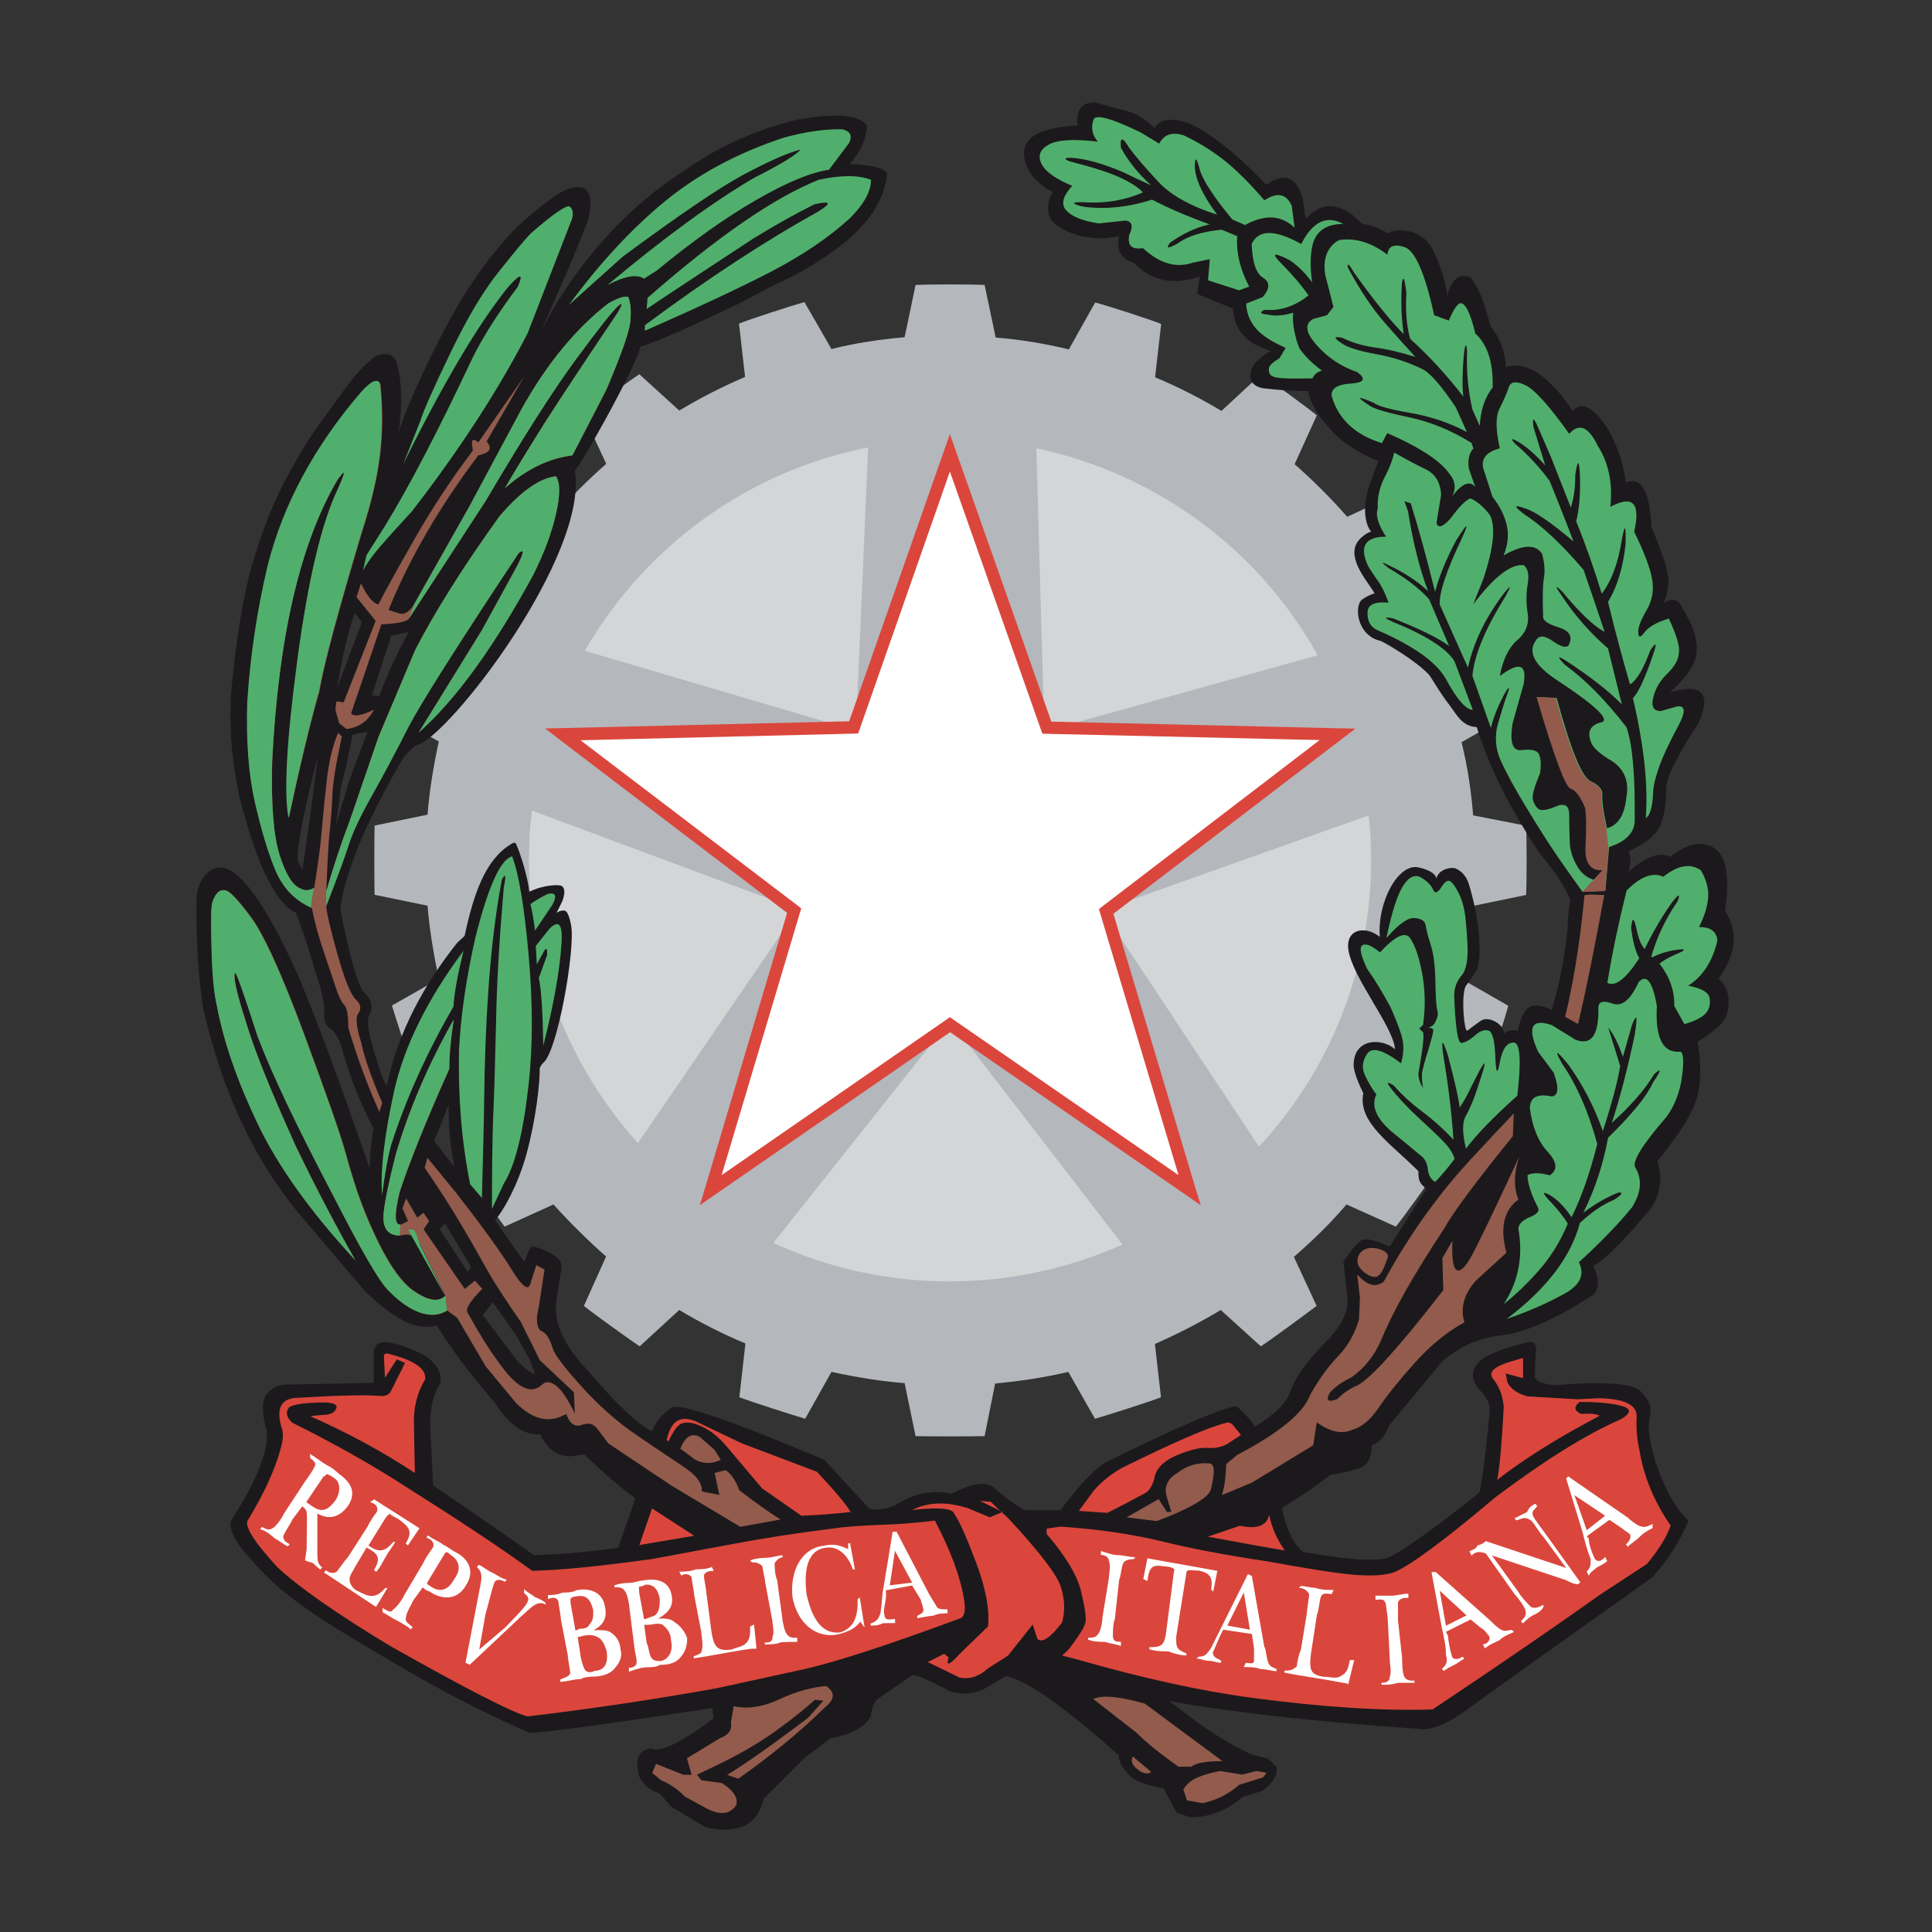 <?xml version="1.0" encoding="utf-8"?>
<!-- Generator: Adobe Illustrator 27.4.0, SVG Export Plug-In . SVG Version: 6.00 Build 0)  -->
<svg version="1.1" id="Livello_1" xmlns="http://www.w3.org/2000/svg" xmlns:xlink="http://www.w3.org/1999/xlink" x="0px" y="0px"
	 viewBox="0 0 1080 1080" style="enable-background:new 0 0 1080 1080;" xml:space="preserve">
<rect x="0" y="0" width="1080" height="1080" fill="#333333" stroke="none"/>
<style type="text/css">
	.st0{fill:#B4B7BC;}
	.st1{fill:#FFFFFF;}
	.st2{fill:#D4D5D7;}
	.st3{fill:#DA463C;}
	.st4{fill:#1C191C;}
	.st5{fill:#925B4C;}
	.st6{fill:#50AF6C;}
</style>
<path class="st0" d="M511.8,159.3c6.3-0.4,32.3-0.4,38.6,0l6.2,29.4c14,1.1,27.5,3.4,40.9,6.6l14.7-26.2c6.3,1.6,30.9,9.5,36.9,12
	l-3.4,29.8c12.9,5.4,25.3,11.7,37.1,18.8l21.9-20.3c5.7,3.4,26.5,18.7,31.4,22.8l-12.4,27.3c10.6,9.3,20.3,19,29.4,29.4l27.1-12.6
	c4.3,4.9,19.5,25.9,22.8,31.4l-20.3,22.1c7.2,11.9,13.5,24.4,18.7,37l30.1-3.6c2.3,5.9,10.2,30.5,11.7,36.8l-26.2,14.9
	c3.4,13.5,5.4,27.3,6.5,40.9l29.6,5.8c0.4,6.3,0.4,32.3,0,38.7l-29.6,6.1c-1.1,14-3.4,27.6-6.4,40.9l26,14.9
	c-1.4,6.1-9.5,30.5-11.7,36.6l-30.1-3.2c-5.4,12.7-11.7,25.1-18.7,36.8l20.3,22.1c-3.4,5.2-18.5,26.2-22.6,31.2l-27.6-12.4
	c-9,10.6-19,20.3-29.4,29.3l12.7,27.4c-5,3.8-25.8,19.2-31.2,22.6l-22.4-20.3c-11.9,7.2-24.4,13.5-36.8,19l3.4,29.8
	c-5.9,2.3-30.5,10.2-36.9,12l-14.9-26.2c-13.6,3.2-27.1,5.2-40.9,6.5l-5.9,29.4c-6.3,0.2-32.1,0.2-38.6,0l-6.1-29.6
	c-13.8-1.1-27.5-3.4-40.9-6.3l-14.7,26.2c-6.3-1.8-30.7-9.7-36.8-12l3.4-30.1c-12.8-5.3-25.3-11.7-37-18.7l-22.1,20.3
	c-5.2-3.4-26.2-18.5-31.2-22.6l12.4-27.6c-10.4-9.2-20.3-19-29.4-29.1l-27.3,12.4c-3.8-5-19-26-22.6-31.2l20.4-22.3
	c-7.2-12-13.6-24.4-19-36.9l-29.8,3.4c-2.2-5.9-10.2-30.5-12-36.6l26.2-14.9c-2.9-13.8-5.2-27.3-6.3-40.9l-29.6-6.1
	c-0.2-6.3-0.2-32.3,0-38.7l29.6-6.1c1.1-14,3.4-27.6,6.3-40.9l-26.2-14.7c1.8-6.3,9.8-30.8,12-36.8l30.1,3.4
	c5.4-12.9,11.7-25.3,18.8-36.9l-20.4-22.1c3.4-5.5,18.8-26.5,22.6-31.2l27.6,12.2c9.3-10.6,19-20.3,29.1-29.1L326.2,232
	c5-4.1,26-19.4,31.2-22.8l22.3,20.3c12-7.2,24.4-13.5,36.8-18.8l-3.4-29.8c6.1-2.5,30.5-10.4,36.6-12l15.1,26.2
	c13.6-3.4,27.3-5.4,40.9-6.6L511.8,159.3C518.1,158.9,511.8,159.3,511.8,159.3"/>
<polygon class="st1" points="531,258.9 478.6,408.5 319.9,412.4 446,508.4 400.6,660.7 531,570.5 661.6,660.7 616.1,508.9 
	742.3,412.4 583.8,408.7 "/>
<path class="st2" d="M326.9,363.8c33.4-58,90.6-100.3,158.4-113.7l-6.8,158.4L326.9,363.8z M356.6,639
	c-44.8-49.7-67.4-117.3-59.3-185.9L446,508.4L356.6,639z M627.5,695.7L531,570.5l-98.7,124.3C495,723.7,566.4,723,627.5,695.7
	 M765.1,455.8c7.2,66.4-14.2,134.5-61.3,185.2l-87.7-132.2L765.1,455.8z M579.3,250.6c65.5,13.8,123.6,55.1,157.3,115.7l-152.8,42.5
	L579.3,250.6z"/>
<path class="st3" d="M531,263.6l-50.5,144.2l-0.8,2.2l-2.4,0.1l-152.8,3.7l121.5,92.5l1.9,1.5l-0.7,2.3l-43.8,146.8L529,570l2-1.4
	l2,1.4l125.8,86.9L615,510.5l-0.7-2.3l1.9-1.5l121.5-93l-152.6-3.5l-2.4-0.1l-0.8-2.2L531,263.6z M474.7,403.2l53-151.2l3.3-9.3
	l3.3,9.3l53.4,151.4l160.1,3.7l9.9,0.2l-7.9,6l-127.4,97.5l45.9,153.5l2.9,9.4l-8.1-5.6l-132-91.1l-131.8,91.1l-8.1,5.6l2.9-9.5
	l45.9-153.9l-127.5-97.1l-7.8-6l9.8-0.2L474.7,403.2z"/>
<path class="st4" d="M777,696.7c-0.8,0.3-12.7-6.3-16.6-2.9c-4.2,3.7-7.5,8.6-9.4,11.6l2.1,19c1.3,7.9-2.8,16.7-12.6,26.4
	c-9.7,9.7-16.1,18.7-19.2,26.9c-1.7,6.1-8.3,12.8-20,19.9c-0.7-2.1-3.4-5.3-8.2-9.7c-0.7-1.4-2.1-1.9-4.1-1.5
	c-11.6,3.1-35,13.3-70.1,30.7c-6.2,3.1-14.8,12.1-26.1,27.1h-20c-5.5-3-11.2-7.3-17.4-12.8c-4.4-3.4-12.3-2.2-23.5,3.6
	c-10.6-2.4-21.2-0.2-31.8,6.6c-6.5,2.4-11.2,2.9-14.3,1.5l-25.1-27.1c-51.9-21.9-80.2-31.6-85-29.2c-5.1,3.1-8.9,7.5-11.3,13.3
	c-5.1-2.4-12.8-8.9-23-19.5l-15.9-17.9c-11.6-13-16.4-25.2-14.3-36.8l2.5-15.9c0.4-2.4,0-4.3-1-5.7c-3.8-4.1-10.4-6.5-13.8-7.3
	c-0.7-0.3-3-1.1-5.5,8.2c0.7,2.1-16.4-22.5-16.6-23.3c4.6-4.9,12.7-19.5,17.4-36.4c5.3-19.1,7.7-40.3,7.5-48.5
	c0.8-1.5,1-1.9,1.9-2.8c8-6.1,18-63.1,15.7-76.7c-1-5.5-2.3-8.3-3.8-8.5c-1.5-0.1-3,0.3-4.4,1.3l3.1-6.2c1.7-4.4,1.7-7.3,0-8.7
	c-1-1.1-10.3-0.9-18.3,3.1c-1-8.9-5.2-21.9-7.4-26.7c-0.7-1.6-2.9,0.1-3,0.2c-14.3,8.7-20.7,27.7-25.8,51.2l-4.1,3.8
	c-18.4,23.1-33.1,49.8-39.4,80c-3.1-4.8-4.8-11.7-7.5-20.7c-2.8-9.1-3.6-15.1-2.6-18.2c2.7-4.8,1.9-9.2-2.5-13.3
	c-3.5-3.4-7.9-18.8-13.3-46.1c0.4-7.2,3.3-17.9,8.7-32.2c5.5-14.4,14.6-32.5,26.5-53c0.6-0.9,6-6.6,7.6-7
	c17.7-4.4,96.5-106.4,88.2-153.9c-1.3,5.7,33.8-56.1,36.7-68.8l4.3-1.4l5.1-2c17.1-6.9,31.6-14.1,44.9-20.3l20.6-10.9
	c14.4-6.2,28-14.5,41-25c13.7-11.9,21-24.4,22-37.4c-2.4-3-9.4-4.8-21-5.1c6.2-6.8,9.4-14,9.7-21.5c-4.4-6.2-17.7-7.2-39.9-3.1
	C421.7,73,401.4,82.1,384,94.4c-17.7,11.2-33.7,25-47.9,41.2c-14.1,16.2-25.5,33-34,50.5l10.2-23.6c5.1-11.3,10.6-24.4,16.4-39.4
	c1.7-7.2,1.8-12.3,0.2-15.3c-1.5-3.1-4.8-4-10-2.6c-5.5,1.4-15.4,8.5-29.7,21.5c-15.7,16-29.6,35.9-41.7,59.4
	c-12.1,23.5-20.4,42.1-24.8,55.8c2.4-15.4,2-28.5-1-39.4c-1.7-4.4-5.5-5.7-11.3-3.6c-5.4,3.7-10.9,9.4-16.4,16.9
	c-5.5,7.5-10.8,14.7-15.8,21.7c-5.1,7-11.2,17-18.2,29.9c-7,13-13.1,28.3-18.4,46.1c-5.3,17.7-9.3,41.3-12.1,70.7
	c-1.7,18.7-0.3,38.9,4.1,60.3c5.5,21.5,10.9,37.4,16.4,47.6c5.4,10.3,10.5,16.2,15.3,17.9c3.1,7.5,7.1,19.9,12.3,37.3
	c2.7,8.2,3.9,14.4,3.6,18.7c-0.4,4.3,0.7,7.3,3.3,8.9c2.5,1.7,4.7,5.1,6.4,10.3c4.4,16.3,10.4,31.5,17.9,45.5
	c-1.4,7.5-2.1,15-2.1,22.5c-16.4-47.4-29.7-83.3-39.9-107.5c-19.8-44-35.3-64.1-46.6-60.3c-5.4,2-8.9,7-10.2,14.9
	c-0.3,3-0.3,10.9,0,23.5c0.4,12.6,1.5,25.9,3.6,39.9c10.3,45.4,27.8,83.3,52.7,113.7l37.4,44c7.5,7.5,14.7,13.1,21.5,16.7
	c6.8,3.6,13.1,4.5,18.9,2.8c8.5,13.7,19.3,28,32.3,43c8.2,12.6,16.7,18.6,25.6,17.9c3.7,8.2,9.4,12.3,16.9,12.3l7.7-1.1
	c10.6,10.2,20.1,18.4,28.6,24.6l-9.7,27.6c-17.1,2.4-32.7,3.8-47.1,4.1c-13.3-9.5-32.1-22.5-56.3-38.9l-1.5-30.8
	c-0.7-10.5,1.2-19.4,5.6-26.6c1-5.8-2.2-11.1-9.7-15.8c-11.2-5.5-19.3-7.7-24.1-6.6c-2.1,0.7-3.2,2.6-3.5,5.6V773l-48.7,1
	c-4.4,0-8.1,1.7-11,5.2c-2.9,3.4-3,10.2-0.2,20.4c0.4,3.8,0.2,7-0.5,9.8c-2.4,10.9-8.7,24.3-18.9,39.9c-1.4,2.4-0.8,6,1.8,10.8
	c2.5,4.8,8.9,12.3,19.2,22.5c4.4,4.5,11.2,9.9,20.3,16.4c9,6.5,25,16.4,47.8,29.7c26.9,16,52.8,29.4,77.3,39.9
	c5.1,0.4,39.2-4.2,102.3-13.8l0.6,5.7c-18.1,13.7-29.7,19.3-34.8,16.9c-7.2,0.7-9.4,5.9-6.7,15.8c2.1,4.4,5.8,7.5,11.2,9.2l6.7,7.6
	l18.9,11.3c7.1,2,14,2,20.5,0c6.2-2.4,10.2-7.7,12.3-15.9l2-2l20.5-20.5l14.8-11.2c11.6-2.1,19.1-6.2,22.5-12.3
	c0.7-5.4,2.2-8.9,4.6-10.2l17.9-12.3c0.7-1.7,8,1.2,22,8.7c6.8,1.7,12.8,1.4,18-1l13.2-7.7c12,2.8,33,17.5,63,44.5
	c-0.3,3,1.5,6.6,5.6,10.7c2.4,3.1,8.8,5.6,19.4,7.7l7.2,13.4l7.2,2.6c10.6,0.3,20.4-3.4,29.7-11.2l11.3-3.6
	c5.8-4.4,8.4-8.9,7.7-13.3l-4.7-4.6l-9.7-2.5c-12.3-5.8-24.8-13.6-37.3-23.5l-8.2-6.1c37.2,6.5,83.5,11.6,138.7,15.4
	c6.8,1.3,15.9-2.2,27.4-10.5c11.4-8.4,46-33.1,103.6-74c8.6-9.2,15.4-19.8,20.5-31.8c-5.1-4.7-9.7-11.6-13.6-20.4
	c-3.9-8.9-6.4-16.4-7.4-22.6c-1.4-5.8-1.6-11-0.5-15.6c1-4.6-0.5-8.9-4.6-13c-1.7-2.4-5.7-3.9-11.8-4.6c-10.9-1.1-23.2-0.8-36.9,0.5
	c-6.5-0.7-10.2-2.2-11.2-4.6l0.5-12.3c1.1-5.5-0.5-7.9-4.6-7.2c-15,3.8-24.1,7.5-27.2,11.3c-4.4,4.8-4.3,9.9,0.5,15.4
	c3.7,3.4,5.7,7.3,5.7,11.7c-2.1,22.6-4,37.7-5.7,45.6c-24.9,19.8-41.8,31.9-50.7,36.3c-7.2,2.4-23.2,1.4-48.1-3.1
	c-5.4-4.7-9.4-12.9-11.7-24.5c8.5-5.1,17.6-11.3,27.1-18.5c6.5-1,12-2.3,16.4-3.9c4.5-1.5,6.7-5.7,6.7-12.5
	c4.5-1.7,7.7-5.5,9.7-11.2l29.7-35.8c9.6-8.2,20-13,31.2-14.4c13.7-1.1,31.4-8.7,53.3-23c3.4-3.7,3.4-9.1,0-15.9
	c6.5-3.7,17-14.3,31.7-31.7c5.8-8.2,7.1-17.2,4.1-27.1c13.6-16.4,21.3-29.4,23-39c1.4-8.5,1.2-17.7-0.5-27.6
	c6.5-4.1,11-7.6,13.5-10.5c2.6-2.9,3.8-6.9,3.8-12c0-5.2-1.8-9.4-5.6-12.8c9.9-14,11.1-26.6,3.6-37.9c2.7-18.4,0.9-30-5.6-34.8
	c-6.8-4.8-15.2-3.2-25.1,4.6c-5.8-3.1-13.7-0.2-23.6,8.7c1.7-4.4,1.9-8.3,0.5-11.8c8.9-4.1,14.6-8.6,17.2-13.5
	c2.5-5,3.8-12.7,3.8-23.3c1-6.5,7-18.1,17.9-34.8c7.5-16.7,2.2-22.5-15.8-17.4c9.9-8.9,14.8-16.5,14.8-23c0.7-6.2-1.9-14-7.7-23.6
	c-2.4-5.5-6-6.5-10.8-3.1c1.7-3.4,2.6-7.5,2.8-12.3c0.2-4.8-3-14.8-9.5-30.2c-1-20.1-5.8-28.5-14.3-25c-1.4-10.6-4.8-20.7-10.3-30.2
	c-8.2-12.3-14.7-15.5-19.4-9.8c-13.3-19.8-25.8-28-37.4-24.5c-0.3-8.6-3.3-16.2-8.7-23.1c-3.1-12.9-6.8-22-11.2-27.1
	c-6.2-2.4-10.4,1-12.8,10.3c-1-7.5-3.4-15.4-7.1-23.6c-3.7-8.2-9.7-12.5-17.9-12.8c-3.1-0.4-6,0.1-8.7,1.5
	c-5.4-3.4-10.1-5.1-13.8-5.1c-11.6-12.3-22.2-13.3-31.7-3l-1.6-10.8c-3.4-12.6-10.2-15.4-20.4-8.2c-16.7-17.4-31.1-28.8-43-34.3
	c-9.9-3.4-16.4-2.6-19.5,2.6c-5.1-5.2-10.6-8.4-16.4-9.8c-5.8-1.3-11.2-2.9-16.3-4.5c-7.9-0.4-11.3,3.9-10.3,12.8
	c-12.3,0.7-20.7,2.8-25.3,6.4c-4.6,3.6-5.8,8.6-3.6,15.1c2.2,6.5,7.3,11.7,15.1,15.9c-2.1,2.4-2.9,6.1-2.5,11.2
	c0.3,5.1,5.8,9.4,16.4,12.8c7.9,2.1,15.5,2.2,23.1,0.5c-1.7,7.9,1,12.8,8.2,14.9c9.9,10.2,22.2,12.8,36.9,7.6l-1.5,9.8l20,8.2
	c0.7,9.6,5.1,16.4,13.3,20.5l7.8,3.4c-1.7,0.2-9,6.3-9.1,7.2c-1.6,1.9-6,11.3,4.7,13.4c8.1,0.9,17,1.8,25.5,1.6
	c0.2,2.5,1.7,6.6,3.4,9.5c1.4,3.1,5,7.6,11,14.1c5.5,6,16,12,24.9,15.7c-0.6,0.6-3,7.3-5.2,13.4c-2.7,7.5-4.1,19.6,1.1,26.1
	c-1.1-0.6-6,2.8-7.8,5.6c-6.4,9.8,7.4,23.9,9.6,28.8c-1.1-0.1-4.9,1.8-6.9,3.3c-4.7,3.4-3.1,20.3,10.4,23.2
	c3.4,1.6,18.9,10.6,26.6,18.5c1.5,1.5,5.8,9.7,12.1,17.8c3.3,4.3,6.8,11.7,14.9,11.8c7.4,24,19.6,46.8,34.2,69.1
	c-0.1,0.7,13.4,14.9,18.1,27.8c-1.6,8.3-1.4,15.5-1.5,15.9c-1.7,16.5-4.7,31.6-8.9,45.3c-14.5-7-16.8,2.6-19,11.9
	c0.4-0.5-6.7-1.4-7.7,1.9c0.6-5.7-8.7-10.7-12.9-7.7c-0.2,0.1-4.7,3.3-7.5,5.5c-1,0.7-1.8-4.7-2.1-8.8c-0.2-2.7-0.7-12.3,1.1-16
	c0.3-0.6,3.7-4.7,5.8-8.5c4.3-7.7,1.2-32.1-4.1-48.9c-1.6-5-4.9-7.5-7.8-8.6c-1.2-0.5-8.8,0-10.3,5.8c-0.4-3.3-5.8-5.3-9.8-6.2
	c-11.2-2.7-23.2,18.8-21.8,38.8c-8.2-6.5-18.9-4.4-17.6,6.8c1.9,15.6,25.4,43.5,26.1,56c-7-6.3-23-6.5-23.1,8.8
	c0,4.6,3.8,12.5,5.4,15.8c-3.3,16.3,15.5,28.2,30.8,43.6c-0.2,7.2,2.2,7.3,4.5,10.2C794.4,669,777.2,696.1,777,696.7 M242.7,637.9
	l8.2-20.5c-0.3,11.2,0.7,22.9,3.1,34.8L242.7,637.9z M198.2,342.6l4.1,5.1l-13.8,36.8C190.9,369.2,194.1,355.2,198.2,342.6
	 M194.1,425.5l3.1-14.9l8.2-1.5l-10.3,27.7l-7.2,24l2.6-20.4L194.1,425.5z M245.8,687.1l3-3.1l14.4,24.1l-1.6,3.1L245.8,687.1z
	 M167,482.3L167,482.3c-2.1-3.1,1.5-23,10.7-59.9c-3.4,27.3-6.3,48.6-8.7,64L167,482.3z M275.5,728l13.3,18.9l7.7,13.8l2.6,7.7
	c-4.8-2.4-8.9-6-12.3-10.8l-8.2-10.8l-8.7-11.7L275.5,728z M218.7,355.4l9.7-2.1c-7.2,13.3-12.6,25.3-16.4,35.9l-4.1-0.5
	L218.7,355.4z"/>
<path class="st5" d="M766.7,697.6c4.4,0,10.5,2.2,8.9,5.9c-1.5,3.7-3.2,9.9-6.7,10.3c-3.4,0.4-10.1-4.4-10.1-8.8
	C758.8,700.6,762.3,697.6,766.7,697.6"/>
<path class="st5" d="M699.8,828.8l34.3-20.9l2-12.8c7.5,5.4,14.2,6.8,20,4.1c5.1-1.4,10-5.5,14.6-12.3c4.6-6.8,11.3-15.2,20.2-25.1
	c8.9-9.9,18.1-17.4,27.7-22.6c-2.4-8.1-0.2-16,6.6-23.5l16.9-15.4c-3.7-14-1.5-23.9,6.7-29.7c-2.7-6.9-2.6-14.9,0.5-24.1
	c-14,30.1-22.8,48.4-26.4,55c-3.6,6.7-6.4,9.5-8.5,8.5c-2.1-1.1-2.9-6.5-2.5-16.4l-5.6,9.7l0.5,17.9c-24.6,31.7-40.6,49.5-48.1,53.3
	c-4.1,1.7-7.8,4.2-11.2,7.6c-5.1,2-6.5,0.8-4.1-3.6c2.7-3.1,6.8-6,12.3-8.7c7.1-5.1,12.6-12,16.3-20.5c6.2-15.4,17.9-36.2,35.3-62.5
	c5.1-9.2,17.9-26.4,38.4-51.7l0.5-12.7c-6.5,6.8-14.3,15.2-23.5,25.1c-9.2,9.9-17.9,20.5-26.1,32c-8.2,11.4-15.9,23.8-23.1,37
	c-4.4,3.4-9.4,2.1-14.8-4.1l1.5,12.8l-0.5,12.3c-2.4,8.2-6.3,15.1-11.8,20.7c-5.4,5.7-10.5,12.7-15.4,21.3
	c-3.7,10.3-17.4,21.5-40.9,33.8l-6.1,5.1c-0.4,8.2-1.2,14-2.5,17.4L699.8,828.8z"/>
<path class="st5" d="M646.6,850.3c18.1-6.8,28.2-12.6,30.2-17.3c2.4-9.6,2.3-14.5-0.5-14.9c-6.5-0.7-12.4,1-17.9,5.1
	c-5.8,3.4-7.9,8-6.1,13.8l2.5,8.2h-2.5l-4.6-7.2l-17.9,10.2L646.6,850.3z"/>
<path class="st5" d="M364.6,991.1l5.1,4.2c4.5,1.7,8.9,4.7,13.3,9.1l12.3,6.7c7.5,3.8,13,3,16.3-2.1c1.1-4.1-1.7-8.3-8.2-12.3
	l-11.3-1.5l-2.5-3.1l14.9-7.2c10.9-5.4,20.6-11.2,28.9-17.1c8.3-6,15.8-11.9,22.2-17.6l4.7,0.5l-8.7,9.7
	c-19.5,14.7-34.5,25.3-45.1,31.8l6.2,2.1c18.1-12.7,34.3-26,48.6-40c5.5-4.4,5.6-8.4,0.5-11.8c-8.2,0.7-16.9,3.1-26.1,7.4
	c-9.2,4.3-17.8,5.6-25.6,3.9l-1.5,9.2c0.7,4.1-1.4,7-6.2,8.7L384,982.9l2.6,9.2H382l-15.3-6.1L364.6,991.1z"/>
<path class="st5" d="M388.6,816c4.8,2.4,9.6,2.4,14.3,0l-3.6-5.7l-8.2-7.1c-4.4-2.4-8-0.2-10.8,6.6L388.6,816z"/>
<path class="st5" d="M882.1,572.4c4.4-17.7,9.9-46.2,14.7-72.1c-4.4,0-9-0.6-11.1,0.2c-1.4,15.7-4.7,43.3-10.8,67.9L882.1,572.4z"/>
<path class="st5" d="M663.5,1006.4l8.7,1.6c7.9-1.7,14.7-5.1,20.5-10.3l13.3-4.1l2.1-2.6l-5.6-1l-8.2,2l-12.3-2
	c-5.2,1-9.3,2.2-12.6,3.6c-3.2,1.4-5.9,3.5-7.9,6.7L663.5,1006.4z"/>
<path class="st5" d="M635.3,968.6c5.8,5.8,13.7,12.1,23.5,19h7.2c2.4-2.1,8.2-3.1,17.4-3.1l-43.5-32.2c-14.7-4.1-24.2-4.9-28.7-2.5
	L635.3,968.6z"/>
<path class="st5" d="M633.3,981.9c-1.3,2.4-0.5,4.8,2.6,7.2c3.1,2.4,5.7,2.9,7.7,1.5L633.3,981.9z"/>
<path class="st5" d="M221.3,645.1c-3.8,15-6,25.6-6.7,31.7c-1.3,9.6,1.9,14.1,9.8,13.8c4.7-1.4,8.3,0.5,10.7,5.6l13.8,28.1
	c-3.7,3.8-9.7,2.8-17.9-3c-6.2-4.4-12.3-12.8-18.5-25.1c-4.1-8.2-7.6-16.2-10.5-24c-2.9-7.8-5.8-17.1-8.7-27.6
	c-2.9-10.6-10.7-32.8-23.3-66.8c-12.6-33.9-22.6-55.8-29.9-65.5c-7.3-9.8-12-14.6-14.1-14.6c-3.1-0.7-5.5,1.5-7.2,6.6
	c-0.7,1.7-0.9,10-0.5,24.8c0.4,14.9,1.4,25.9,3,33c3.8,20.1,11.3,42,22.6,65.5c11.2,23.9,29.5,49.5,54.8,76.8
	c-10.9-19.1-22-40.3-33.2-63.5c-13-28.6-21.9-50.4-26.6-65.3c-4.8-14.8-7.3-24.4-7.7-28.6c-0.3-4.2,0.3-4.2,2.1,0.3
	c1.7,4.4,5.3,15,10.7,31.7c7.5,20.1,21.7,50,42.5,89.6c15.7,30.7,25.9,48.3,30.7,52.7c13.3,13,24.2,16.7,32.8,11.3l5.6,4.1
	l15.9,27.1l16.9,20.4c9.5,9.6,18.9,11.6,28.1,6.2c2,5.5,4.9,7.5,8.5,6.2s6.4-0.9,8.5,1.6l6.6,8.7l35.3,23.6l38.4,23l22.5-4.1
	c-6.5-4.1-14.2-9.6-23-16.3c-2-5.5-4.6-9.2-7.7-11.3l-6.1,1.6l2.6,12.3l-9.8-2c0.4-4.4-3-9-9.9-13.6c-7-4.6-15.9-10.6-26.6-17.9
	c-10.7-7.3-21-16.4-30.7-27.1c-9.7-10.8-15.1-17.8-16.1-21.3c-1.7-5.5-3.7-8.6-5.9-9.5c-2.2-0.8-3.2-3.6-2.9-8.5l1.1-6.1l3.1-20
	l-4.6-2.5l-3.1,9.7c-1,5.1-4.5,2.8-10.5-6.9c-6-9.8-16.3-24-30.9-42.8l-16.4-20l-1.5,5.6c8.2,12,15.1,22.7,20.7,32.3
	c5.7,9.6,10.3,17.8,14.1,24.6c3.8,6.8,10.1,16.6,18.9,29.2l10.7,21.5l19,17.9l0.5,11.8c-3.8-7.8-7.2-12.9-10.2-15.3
	c-3.1-2.4-5.7-2.8-7.7-1.1c-6.5,6.5-14.8,2.2-25.1-12.8c-5.1-6.8-10.7-15.9-16.9-27.1c-1.4-2,1.4-6.5,8.2-13.3l-4.1-4.6l-5.7,4.6
	l-23-33.3l3.1-4.6l-3.1-4.6l-3.6,2.6l-6.2-10.7l-2,5.6l3.1,7.1l-4.1,2c-3.4,0.4-3.5-5.8-0.5-18.4c5.8-17.4,15-40.3,27.7-68.6
	c0-7.5,0.8-16.7,2.5-27.6C239.5,594.8,228.7,619.9,221.3,645.1"/>
<path class="st5" d="M182.4,498.2c0.7-17.4,1.3-29.2,2.1-35.3c0.6-6.2,1.1-12.3,1.3-18.5c0.2-6.1,1.9-17,5.3-32.7l-2.1-2
	c-3.1,7.2-5.2,16.2-6.4,26.9c-1.2,10.7-2.1,20.1-2.8,28.1c-0.6,8.1-2.1,18.5-4.1,31.5c-2.7,1.7-5.2,1.9-7.6,0.5
	c-4.5-1.7-8.3-8-11.8-18.7c-3.4-10.8-4.8-28.2-4.1-52.4c3.4-69.3,15.5-121.7,36.4-157.2c4.8-6.8,5-5.3,0.5,4.6
	c-9.2,19.1-16.8,51.1-22.7,96c-6,44.8-7.6,74.3-4.9,88.3c6.2-29,11.8-52.6,17-70.6c2.7-15.4,10.7-45.2,24-89.6
	c5.1-15.7,8.5-30,10-42.7c1.6-12.8,1.6-26,0.2-39.7c-1.4-3.4-4.9-1.9-10.7,4.6c-26.3,30.7-43.7,63.1-52.2,97.3
	c-5.9,24.6-9.6,49.8-11.3,75.8c-0.7,21.8,0.7,40.6,4.3,56.3c3.6,15.7,7.5,28.4,11.6,38.1c4.1,9.7,10.7,16.7,19.9,20.7
	c1.4,7.2,3.5,15.2,6.6,24.3c3,9,5.4,15.8,6.9,20.5c1.5,4.6,3,7.8,4.6,9.4c1.6,1.7,2.3,6,2.3,12.8c5.1,17.1,10.9,32.8,17.4,47.1
	l1.6-5.1c-6.2-14.3-10.1-25.6-11.8-33.8c-2.4-7.5-3.1-12.6-2.1-15.4c2.4-3.1,2.1-5.9-0.8-8.5c-2.9-2.6-6.4-11.2-10.5-25.9
	c-4.1-14.7-6.1-23.5-6.1-26.6c6.5-16.7,10.7-28.3,12.7-34.8c2.1-6.5,6.3-15.5,12.8-27.2c6.5-11.6,13.2-24,20-37.3
	c6.8-13.3,27.5-45.9,61.9-97.8c4.1-3.4,2.9,0.7-3.6,12.3l-16.8,30.7l-35.4,57.3c20.8-18.4,42.3-48.1,64.5-89.1
	c5.8-11.6,9.9-22.7,12.3-33.2c2.4-10.6,2.4-17.6,0-21c-9.2,1.1-19.8,8.5-31.7,22.6c-20.1,28-35.9,52.9-47.1,74.7l-20.5,48.6
	l-15.8,46.1C190.9,470.9,186.4,484.2,182.4,498.2"/>
<path class="st5" d="M282.2,273c11.9-10.6,24.5-16.7,37.8-18.4l19-36.8c8.1-19.1,12.6-31.7,13.3-37.6c0.7-6,0.3-10.7-1.1-14.1
	c-2-0.7-5.8,0.5-11.2,3.6c-18.1,14-34.1,33.4-48.1,58.4l-29.6,55.2L231,338.5c-2.7,4.1-5.6,5.5-8.7,4.1l-5.1-1.6
	c11.6-28.6,28.3-57.5,50.2-86.5c6.5-1.3,8-3.9,4.6-7.7l21-36.3l-25.6,36.8c-2.4-2-3.6-1.9-3.6,0.5l0.5,4.1
	c-12.3,16.3-22.9,32.5-32,48.4c-9.1,15.8-16,28.4-20.8,37.6c-3-0.7-6.3-4.6-9.7-11.8l-2.5,7.7l10.7,13.3l-17.9,45.5l-4.1-0.5
	l-0.5,4.6l2.1,7.7l4.1,3.1c6.8-0.7,11.9-4.3,15.4-10.8c-7.2,3.4-11.5,4.1-12.8,2l16.9-49.7c8.5-0.4,13.6-1.3,15.3-3
	c22.9-35.2,37.2-57.2,43-66.1c21.1-35.8,38-62.3,50.6-79.3c12.6-17.1,20.4-26.9,23.3-29.5c2.9-2.5,2.8-1.3-0.3,3.9
	c-18.4,27.3-31.9,47.8-40.7,61.4C295.8,250.3,288.3,262.4,282.2,273"/>
<path class="st6" d="M802.2,330.8c2.4-8.9,6.3-18.4,11.8-28.7c6.5-10.2,7.5-10.6,3.1-1c-8.6,18-12.6,30.3-12.3,36.8l15.8,35.3
	c3.1-14,9.7-27.8,20-41.4c4.1-5.1,4.4-4.7,1,1.5c-11.3,18.1-17.5,32.9-18.5,44.5l10.3,29.1c1.7-6.8,4.6-13.8,8.7-20.9
	c1.7-2.4,1.9-1.7,0.5,2c-1.4,3.7-3.1,9.2-5.2,16.4c-2,7.1-1.5,14.2,1.6,21c3.1,6.8,7.9,15.7,14.6,26.6c6.6,10.9,11.8,19,15.4,24.3
	c3.5,5.3,8.8,12.7,15.6,22.2l12.8-0.5l2.1-24.5c9.2-3,14-7.8,14.3-14.3c0.3-25.6-1.2-43.2-4.6-52.7c-11.9-15.4-23.4-26.9-34.3-34.8
	c-4.8-4.8-4.4-5.5,1-2c12.6,8.2,22.9,16.2,30.7,24l-7.7-31.2c-9.9-8.6-18.6-18.4-26-29.7c-3.8-5.4-3.7-6.1,0.5-2
	c9.2,11.2,17,18.8,23.6,22.5c-3.7-11.3-7.7-22.9-11.8-34.8c-12.6-14.7-23.6-24.9-32.7-30.7c-6.5-4.8-6.5-6,0-3.6
	c5.1,1.4,14.1,7.5,27.1,18.5c-4.4-11.6-8.9-22.9-13.3-33.8c-5.5-7.5-11.9-14.5-19.5-21c-2.7-3-1.9-3.2,2.6-0.5
	c4.5,2.8,9.2,7,14.4,12.8l-6.6-21.5c-0.7-5.5,0.1-5.5,2.5,0l7.1,16.3l11.3,28.7c1.7-5.1,2.5-11.2,2.5-18.4c1.4-8.9,2.2-8.5,2.6,1
	c0.3,9.6-0.3,17.9-2.1,25.1c5.1,12.6,9.9,26.1,14.3,40.5c5.5-7.2,9.2-17.3,11.2-30.2c1.7-9.2,2.4-8.4,2.1,2.5
	c-1.4,13-4.6,23.7-9.8,32.3c4.4,18.1,8.6,33.5,12.3,46.1c3.8-2.4,7.5-8.7,11.3-19c3.4-5.1,3.9-4.3,1.5,2.6
	c-4.7,13.7-8.5,21.7-11.2,24c3.1,13.3,5.2,25.4,6.4,36.1c1.2,10.8,1.5,21.1,0.8,31c2.4-1.4,3.7-6,4.1-13.8c0-3.8,1.2-8.7,3.4-14.9
	c2.2-6.2,5.7-13.6,10.5-22.5c4.4-8.2,4.3-11.9-0.5-11.2l-9.2,2.6c-3.1,0-4.6-1.6-4.6-4.6c0.7-6.1,3.3-11.4,7.9-15.9
	c4.6-4.4,6.9-8.5,6.9-12.3c0.7-3-1.2-9.4-5.6-18.9c-6.8,2-11.3,4.6-13.6,7.7c-2.2,3-3.4,3.1-3.5,0.2c-0.2-2.9,1.4-7.1,4.6-12.5
	c3.2-5.5,4.3-11.3,3.1-17.7c-1.2-6.3-4.5-15.1-10-26.3c3.7-16-0.7-20.6-13.3-13.9c1.4-13.3-1-24.7-7.1-34.2
	c-5.1-10.6-10.4-12.8-15.9-6.6c-11.2-15.7-19.4-24.8-24.5-27.2s-8.2-2-9.2,1c-1,3-2.7,7-5.1,11.8c-2.4,4.4-2.4,11.9,0,22.5
	c-7.5,2.1-10.6,5.8-9.2,11.3l5.1,15.8c4.1,5.2,6.7,10.4,8,15.9c1.2,5.5,0.6,11.1-1.8,16.9c10.6-6.1,17.7-6.5,21.5-1
	c1.4,5.1,1.7,9.6,1.1,13.3c-0.7,3.8-0.9,10.9-0.5,21.5c-0.4,2.4,2.5,4.5,8.7,6.4c6.2,1.9,8,5.2,5.6,10c-1.3,1.7-4.3,0.9-9-2.4
	c-4.6-3.2-7.7-3.3-9.4-0.2c-4.4,6.2-1,13.2,10.2,21c21.9,14.3,30.9,22.5,27.1,24.5c-6.5,1.4-8.7,5-6.6,10.8c1,3.4,5.1,7.1,12.2,11.2
	c6.9,4.8,9.4,11.6,7.7,20.5c-1,9.6-4.6,15.2-10.8,16.9c-2.1-9.6-2.9-15.8-2.6-18.7c0.3-2.9-1.9-5.5-6.6-7.7
	c-4.8-2.2-11.1-17.7-18.9-46.4l-10.8-0.5c9.9,33.4,16.2,50.5,18.9,51.1c2.7,0.7,5.4,4.3,8.2,10.8c0.7,5.1,0.7,12.3,0.3,21.5
	c-0.6,9.2,2.6,13.7,9.4,13.3l-4.6,5.6c-3.8-1-6.9-3.2-9.2-6.6c-3.1-4.8-4.7-9.7-4.9-14.6c-0.2-5-0.3-10-0.3-15.3
	c0-5.3-2.5-6.8-7.7-4.6c-5.1,2.2-8.5,2.5-9.9,1c-1.5-1.5-2.5-3.4-2.8-5.6c-0.3-2.2,1.1-6.9,4.1-14.1c0.7-5.2,0.4-8.7-0.7-10.8
	c-1.2-2.1-4.4-2.7-9.5-2.1c-5.2,0.7-6.8-4.2-5.2-14.8l6.2-22c2-11.3-2.4-12.8-13.3-4.6c1.7-9.2,5-15.9,9.7-20
	c4.8-4.1,6.8-9.1,5.9-14.9c-0.9-5.8-0.9-11.3,0-16.6c0.9-5.3,0.1-8.8-2.3-10.5c-7.2-0.7-16.6,6.6-28.2,22l5.7-14.3
	c5.8-17.4,7-29.4,3.6-35.8c-3.4-4.4-7-7.5-10.8-9.2c-2.7,1-6.3,4.6-10.8,10.8c-4.4,5.1-7.2,6.2-8.2,3l2.6-15.9
	c-0.4-6.8-3.2-11.5-8.5-14.1c-5.3-2.5-11.2-5.7-17.7-9.4c-1,4.1-2.5,8.2-4.6,12.3c-3.4,6.1-5,12.4-4.6,18.9c-1.4,3.8,0.2,9,4.6,15.8
	c-12,0-15.2,5.7-9.8,16.9l4.1,6.2c2.7,3.4,5.1,8,7.1,13.8c-7.1-0.7-11.1,0.9-11.7,4.6c-0.4,5.5,1.5,9,5.6,10.8
	c20.4,8.9,33.3,18.1,38.4,27.7c6.1,11.2,11.1,16.8,14.8,16.8l-10.2-27.1c-4.5-7.2-15.9-14.5-34.3-22c-5.4-2.4-5.4-3.1,0-2
	c14.7,5.8,25.1,10.9,31.3,15.4c-3.4-7.9-7.2-16.6-11.2-26.1c-5.2-5.8-12.6-11.6-22.6-17.4c-4.4-3.4-4.4-3.9,0-1.6
	c8.2,3.8,15.5,8.5,22,14.4c-4.8-12.6-8.5-27.5-11.2-44.6l-2-5.6l3.5,1.1C792.8,294.8,797.4,311.4,802.2,330.8 M300.1,539.1l3.1-5.7
	c2-4.1,2.9-3.9,2.6,0.6l-4.6,12.7c1.4,6.5,2.2,19.1,2.5,37.9c5.8-22.9,9.2-41.9,10.2-57.3c0.7-10.6-1.5-13.3-6.7-8.2l-7.7,9.7
	L300.1,539.1z M299.1,520.2L299.1,520.2c-0.7-5.8-1.6-10.8-2.6-14.8c3.4-2.4,6.7-4.3,9.7-5.7c4.4-1,5.3,1,2.6,6.1L299.1,520.2z
	 M924,535h-1c3.1-10.9,8-21.3,14.8-31.2c1.7-4.4,0.7-4.3-3.1,0.6c-5.8,8.2-10.9,16.9-15.3,26.1c-2-2.1-3.5-5.8-4.6-11.3
	c-1.4-6.5-2.4-6.7-3-0.5c1,7.9,2.5,13.5,4.6,16.9c-7.5,11.6-13.5,16.2-17.9,13.8c2.7-16.3,6.3-33.6,10.8-51.6
	c7.8-7.9,14.7-10.4,20.5-7.7c8.2-6.5,15.2-7.7,21-3.6c3,5.1,4.4,10.1,4.1,15.1c-0.4,5-2.1,10.5-5.1,16.6c6.5,0,9.9,2.6,10.2,7.7
	c-2.7,11.6-8.2,20-16.3,25.1c7.5,1.4,11.5,3.7,12,7.1c0.5,3.4-0.2,6.2-2.3,8.5c-2.1,2.2-6,4.2-11.8,5.9l-5.7-10.2
	c0.3-8.2-2.4-16-8.2-23.6c2.4-2,6.2-4.1,11.3-6.2c3.7-1.7,3-2.2-2.1-1.5C931.3,531.9,927.1,533.3,924,535 M744.4,221.3L744.4,221.3
	c-0.4-4.1,3.2-6.4,10.7-6.9c7.5-0.5,8.7-2.6,3.6-6.4c-9.9-3.4-18.1-9.2-24.6-17.4c-4.4-5.8-4.4-9.9,0-12.3l7.7-2.1l3.6-4.6l-4.6-18
	c-1.4-9.2,1.2-15.7,7.7-19.4c9.2-1.4,18.3,1.4,27.1,8.2c0.4-4.8,3.5-6.2,9.5-4.3c5.9,1.9,11.5,14.6,16.6,38.1l8.2,3
	c2.7-6.5,5-9.7,6.6-9.7c2.7,0,5.5,5.6,8.2,16.9c6.8,6.2,10.1,16.2,9.7,30.2c-4.5,5.8-6.8,13-7.2,21.5l-4.1-9.2
	c-2.4-10.3-3.4-21-3-32.3c-0.3-4.8-0.9-4.8-1.6,0c-1,9.9-1.2,18.3-0.5,25.1c-9.2-11.9-19.1-22.7-29.7-32.3c-2.1-7.5-2.7-16-2.1-25.6
	c-1-8.2-1.8-10.1-2.5-5.6c-0.7,10.2-0.3,19.8,1,28.6c-7.8-7.8-17-19.3-27.7-34.3c-2.8-4.8-3.9-5.8-3.6-3.1
	c6.5,12.2,13.3,22.5,20.4,30.7c7.2,8.2,13,14.7,17.4,19.4c-8.9-2.7-16.5-4.5-23-5.3c-6.5-0.9-12.4-2.7-17.9-5.4
	c-5.1-1-4.9,0.2,0.5,3.6c3.1,2,9.3,3.9,18.7,5.6c9.4,1.7,18.2,4.6,26.4,8.7c4.4,2.7,10.4,9.8,17.9,21l6.2,13.8
	c-9.6-5.1-20.1-8.7-31.8-10.7c-11.6-2-18.4-4-20.4-5.7c-8.9-3.8-9.9-3.4-3.1,1c2.1,2,9.3,4.3,21.8,6.9c12.4,2.5,24.5,7.4,36.1,14.6
	l1,3.1c-2.4,2.7-3.2,6.5-2.5,11.3l3.6,10.2c-3.1-3.7-7.3-2-12.8,5.1c2.1-4.4,1.6-8.5-1.5-12.2c-4.8-7.2-16.4-14.9-34.9-23l-3,5.6
	C757.5,243.1,748.1,234.3,744.4,221.3 M718.7,194.5l-3.5,5.8c-6.7,3.9-6.3,5.9-5.6,8.2c1.1,2.9,5,3.4,24.1,3c1-2.4,3-3.7,5.3-4.3
	c-5-3.7-9.4-7.8-12.6-12.5c-2.4-5.5-4.2-14.5-3.5-19.9c-5.5,1.7-10.3,2-14.4,1c-4.1-0.3-4.6-1.2-1.6-2.6c8.9,0.7,17-2,24.6-8.1
	c-4.4-6.2-9.6-12.1-15.4-18c-5.8-5.8-4.1-6.3,5.1-1.5c4.8,3.4,8.9,7.5,12.3,12.3c-1.1-7.8-1.1-14.5,0-19.9
	c1.7-8.6,7.5-12.8,17.4-12.8c-9.2-5.1-17.1-1.4-23.5,11.2c-14.7-8.2-23.9-8.2-27.7,0c0.4,10.3,2.5,16.6,6.4,18.9
	c3.9,2.4,3.9,6-0.3,10.8l-9.2,3.6C697.3,183.4,707.5,189.4,718.7,194.5 M680.4,120L680.4,120c-15-4.8-26-10.9-33-18.5
	c-7-7.5-12.4-13.8-16.2-18.9c-3.7-6.2-5.3-6.2-4.6,0c4.1,7.5,9.7,14.5,16.9,21c-5.4-2.4-10.5-4.8-15.3-7.2
	c-11.9-5.1-21.8-7.8-29.7-8.2c-3.7,0-3.9,0.7-0.5,2c13.3,3.4,22.9,6.5,28.9,9.4c6,2.9,10,5.6,12,8c-9.6,4.1-19.5,5.9-29.7,5.6
	c-6.5-0.3-9.4-0.2-8.7,0.5c0.7,0.7,2.7,1.4,6.2,2c12.3,1.4,24.7,0,37.3-4.1c9.2,4.8,19.9,9.4,32.2,13.8c-7.5,1.7-14.8,5.1-22,10.2
	c-2.7,3.4-1.4,3.6,4.1,0.5c5.5-4.1,13.7-6.6,24.6-7.7l8.7,3.6c-0.6,9.2,1.6,18.6,6.7,28.2l-5.6,2.1l-17.4-5.6l1-11.8l-9.7,2
	c-9.2,3.1-18.4,0.4-27.7-8.2c-6.2,1-8.7-1.4-7.7-7.2c2.4-5.1,1.7-7.8-2.1-8.2l-14.8,1.6c-9.6-1.4-15.9-4.1-19-8.2
	c-2.1-3.4-0.7-7.7,4.1-12.8c-9.2-3.8-15-7.9-17.2-12.3c-2.2-4.5-0.9-8,4.1-10.8c4.9-2.7,14-3.2,27.4-1.6c-3.1-3.7-3.9-7.6-2.6-11.7
	c0.3-4.1,9.2-1.9,26.7,6.6l10.2,6.2c2.7-5.2,7.3-6.7,13.8-4.6c7.8,3.7,15.2,8.2,22,13.5c6.8,5.3,14.5,12.9,23,22.8
	c7.2-4.8,12.3-3.7,15.3,3.1l1.6,12.2c-7.5-7.1-16.7-7.6-27.7-1.5l-7.1-3.1c-9.9-11.9-15.9-21-18-27.1c-2-7.8-3-8.5-3-2.1
	C668.4,100.7,672.5,109.4,680.4,120 M213.6,668.1c1.4-10.9,3-20.3,5.1-28.2c8.2-25.5,19.8-51.3,34.8-77.2c0.3-6.8,2.2-17.2,5.6-31.2
	c-20.1,27-33,53-38.7,78C214.9,634.6,212.5,654.1,213.6,668.1 M794.7,646.4L794.7,646.4c-1.8-1.6-7.6-6.3-17.1-14.1
	c-8.5-7.5-11.2-14.3-8.2-20.5c-2.4-3.1-4.5-6.7-6.4-10.8c-1.9-4.1-1.4-8.1,1.3-12c2.7-3.9,9-2.1,18.9,5.4c1.7-5.8,1.7-11.3,0-16.4
	c-1.7-5.1-3.7-10.2-6.1-15.4c-4.5-8.2-8.7-15.2-12.8-20.9c-3.8-7.9-4.6-12.3-2.6-13.4c2-1,5.3,0.4,9.7,4.1
	c8.5-9.2,14.2-11.9,16.9-7.9c2.7,3.9,5,10.5,6.7,19.7c1.7,9.2,1.9,18.8,0.5,28.7l-2.1,2.1l2.1,2c0.7,2-0.2,9.7-2.6,23.1
	c0,2.7,0.9,5.4,2.6,8.2c-0.7-4.1-0.8-7.2-0.5-9.2c0.4-1.7,1.4-5.8,3.4-12.1c1.9-6.3,2.8-9.9,2.8-10.8c0-0.8,0.1-1.4-2.7-1.8
	c3.1-1,3.6-2.4,4.4-4.3c0.9-1.9,1.1-3.7,0.5-5.6c-0.5-1.9-0.9-7.3-1-16.1c-0.2-8.9-1.1-15.6-2.6-20.2c-1.5-4.6-2.4-8.2-2.8-10.7
	c-0.3-2.6-2.4-4-6.2-4.3c-3.7-0.4-9,3.4-15.8,11.2c3.1-14.7,6.2-24.5,9.5-29.4c3.2-5,6.5-6.4,10-4.4c3.4,2.1,5.6,4.3,6.6,6.7
	c1,2.4,2.5,1.9,4.6-1.3c2-3.2,3.7-4.3,5.1-3.3c1.4,1,2.8,3,4.4,6.1c1.6,3.1,2.6,6.3,3.3,9.7c0.7,3.4,1.3,9.7,1.8,18.7
	c0.5,9.1-0.6,15.1-3.3,18.2c-2.7,3.1-4.1,6.8-4.1,11.3c0.7,17.7,2,26.5,4.1,26.3c2-0.2,4.5-1.5,7.4-4.1c2.9-2.6,5.4-3.5,7.7-2.8
	c2.2,0.7,3.5,5.7,3.8,14.9c0.4,9.2,1.2,10.1,2.5,2.8c1.4-7.3,3.9-11,7.7-11c3.7,0,4.4,9.9,2.1,29.7c-13.3,11.9-22.9,21.8-28.7,29.6
	c-2.1-8.5-2.1-14.5-0.3-17.9c1.9-3.4,3.6-7.2,5.2-11.5c1.5-4.3,2.8-8.1,3.8-11.5c2.7-8.2,2.2-8.9-1.5-2c-2.1,4-3.9,7.6-5.4,10.7
	c-1.5,3.1-3.3,6.2-5.3,9.2c-0.7-5.5-2.9-15.2-6.6-29.1c-3.1-9.6-3.9-9.4-2.5,0.5c2.7,16,4.6,31.6,5.6,46.6
	c-5.8-6.2-11.7-11.4-17.7-15.9c-5.9-4.4-11.1-9.2-15.6-14.3c-3.7-2.4-4.4-2.1-2,1c4.1,5.4,10.1,11.8,18.2,19.2
	c8,7.3,12.9,12.2,14.6,14.6c1.7,2.4,2.7,4.4,3.1,6.2c-3.1,4.1-6.6,8.4-10.8,12.8c-2.4-1.4-3.8-3.7-4.1-6.9
	C797.8,650.3,796.6,647.9,794.7,646.4 M269.4,669.7l1-39.9l0.5-29.2c1-44.4,4.2-80.7,9.7-109c2.1-3.7,2.4-2.2,1,4.6
	c-2.4,28-3.9,52.9-4.3,74.9c-0.5,22-1,39.7-1.6,53c-0.5,13.3-0.7,30.6-0.7,51.7l6.7-14.3c6.1-9.6,10.8-28,13.8-55.2
	c2.4-21.5,2.4-45.7,0-72.5c-2.4-26.8-5.4-45.1-9.2-55.1c-6.5,1.7-13.3,16.7-20.5,45.1c-5.1,22.5-8.2,43.5-9.2,62.9
	c-0.6,26.3,1.4,51.3,6.2,75.3L269.4,669.7z M360,155.8l7.2-4.6c19.8-16.3,38.3-29.5,55.5-39.4c17.2-9.9,30.8-15.5,40.7-16.9
	L474.6,80c2-4.1,0.8-6.6-3.6-7.7c-9.2-0.3-20.1,1.2-32.7,4.6c-25.9,8.5-48.2,20.5-66.8,35.8c-18.6,15.3-36.5,34.7-53.5,57.8
	l30.2-27.1c31.4-23.2,53.9-38.5,67.5-45.8c13.7-7.3,24.2-12,31.8-14c-2.4,3-11.1,8.3-26.1,15.9c-23.2,13.6-50.5,33.6-81.9,59.9
	C349.4,154.2,356.2,153.1,360,155.8 M361.5,172.7l0.5-6.2c38.9-34.1,70.8-56.1,95.7-66c12.3-2.7,22.1-2.7,29.2,0
	c0,6.5-3.9,13.6-11.8,21.5c-11.9,10.9-26.8,20.9-44.7,30.2c-17.9,9.2-41.2,20.1-69.9,32.7v-3.1c34.8-25.9,67.1-47,96.8-63.5
	c7.8-4.8,7.2-6.2-2-4.1c-10.3,5.1-21.5,11.4-33.8,18.9C400.9,146.6,380.9,159.7,361.5,172.7 M202.9,319l2-8.7l9.7-15.3
	c13.7-22.2,30.1-53.6,49.2-94.2c5.8-11.9,14.3-25.4,25.6-40.4c3.4-7.9,1.5-7.7-5.7,0.5c-16.7,20.8-36.2,53.8-58.4,98.8l9.7-24.5
	c1.7-5.5,7.1-17.8,16.4-37.1c9.2-19.3,18.2-34.6,27.1-45.8c8.9-11.2,15-18.6,18.4-22c12.2-10.6,19.4-15.6,21.5-14.9
	c1.7,1.4,2.2,3.5,1.5,6.6l-25,64.4c-16.4,31.8-37.9,64.8-64.5,99.3c-11.3,12.3-18.3,20.1-21,23.6C206.7,312.7,204.5,316,202.9,319
	 M182.4,506.4c6.5-16.7,10.8-28.3,12.8-34.8c2.1-6.5,6.3-15.5,12.9-27.1c6.5-11.6,13.1-24,19.9-37.4c6.8-13.3,27.5-45.9,61.9-97.8
	c4.1-3.4,2.9,0.7-3.6,12.3l-16.9,30.7L234,409.6c20.7-18.3,42.1-47.8,64.2-88.4l0.3-0.7c5.8-11.6,9.9-22.7,12.3-33.2
	c2.4-10.6,2.4-17.6,0-21c-9.3,1-19.8,8.5-31.8,22.6c-20.1,28-35.8,52.9-47,74.7l-20.5,48.7l-15.8,46c-4.8,12.6-9.2,25.9-13.3,39.9
	V506.4z M175.7,496.2c-2.8,1.7-5.3,1.9-7.7,0.5c-4.5-1.7-8.3-7.9-11.7-18.7c-3.4-10.8-4.8-28.2-4.2-52.4
	c3.5-69.3,15.6-121.6,36.4-157.2c4.8-6.8,4.9-5.3,0.5,4.6c-9.2,19.1-16.8,51.1-22.8,96c-6,44.8-7.6,74.3-4.9,88.3
	c6.2-29,11.8-52.6,16.9-70.6c2.7-15.4,10.7-45.2,24-89.6c5.1-15.7,8.5-30,10-42.7c1.5-12.8,1.6-26,0.2-39.7
	c-1.4-3.4-4.9-1.9-10.7,4.6c-26.3,30.7-43.7,63.2-52.2,97.3c-5.8,24.6-9.6,49.8-11.3,75.7c-0.7,21.8,0.7,40.6,4.3,56.3
	c3.6,15.7,7.4,28.4,11.5,38.1c4.1,9.7,10.8,16.6,19.9,20.7C173.7,505.3,175.4,496,175.7,496.2 M228.7,345.6l2.9-7.9l30.7-54.5
	l29.6-55.2c14-24.9,30.1-44.4,48.1-58.4c5.5-3.1,9.2-4.3,11.2-3.6c1.4,3.4,1.7,8.1,1.1,14.1c-0.7,6-5.2,18.5-13.3,37.6l-19,36.8
	c-13.3,1.7-25.9,7.8-37.8,18.4c6.2-10.6,13.6-22.7,22.3-36.4c8.7-13.7,22.2-34.1,40.6-61.4c3.1-5.1,3.2-6.4,0.3-3.9
	c-2.9,2.6-10.7,12.4-23.3,29.5c-12.6,17.1-29.5,43.5-50.6,79.3C265.7,289,251.7,310.4,228.7,345.6 M228.2,687.5
	c4.8-1.4,4.5,3.7,6.8,8.8l13.8,28.1L228.2,687.5z M223.8,684.5l-0.4,6.2c-7.1-0.1-10-4.7-8.8-13.9c0.7-6.2,2.9-16.7,6.7-31.7
	c7.5-25.2,18.3-50.3,32.3-75.2c-1.7,10.9-2.5,20.1-2.5,27.6c-12.7,28.3-21.9,51.2-27.7,68.6C220.2,678.7,220.4,684.9,223.8,684.5
	 M249,724.3l0.8,8.3c-8.2,5.3-20.4,1.7-32.7-11.2c-4.8-4.5-15-22-30.7-52.7c-20.8-39.6-35-69.5-42.5-89.6
	c-5.4-16.7-9-27.3-10.7-31.7c-1.7-4.5-2.4-4.5-2.1-0.3c0.3,4.3,2.9,13.8,7.7,28.6c4.8,14.9,13.7,36.6,26.6,65.3
	c11.2,23.2,22.3,44.3,33.2,63.5c-25.2-27.3-43.5-52.9-54.8-76.8c-11.2-23.5-18.8-45.4-22.6-65.5c-1.7-7.1-2.7-18.2-3-33
	c-0.4-14.8-0.2-23.1,0.5-24.8c1.7-5.1,4.1-7.4,7.2-6.6c2,0,6.7,4.8,14,14.6c7.3,9.7,17.3,31.6,29.9,65.5
	c12.6,34,20.4,56.2,23.3,66.8c2.9,10.6,5.8,19.8,8.7,27.7c2.9,7.8,6.4,15.8,10.5,24c6.2,12.2,12.3,20.6,18.5,25.1
	C239.2,727.2,245.1,728.2,249,724.3 M853.9,656.9c0,4.4,1.9,10.4,5.7,17.9c1.3,2-0.2,3.9-4.4,5.6c-4.2,1.7-6.4,3.9-6.4,6.6
	c2.7,15.4,0,29.4-8.2,42c6.5-5.1,13.1-11.4,19.7-18.9c6.6-7.5,12-16.2,16.1-26.1c-2.7-4.4-6.3-8.8-10.7-13.3c-3.4-3.7-3.4-4.8,0-3
	c4.4,2.4,8.7,6.6,12.8,12.7c5.5-10.9,10.2-24.5,14.4-40.9c-5.1-18.5-11.6-33.2-19.5-44.6c-4.8-8.5-3.6-8.3,3.6,0.6
	c7.8,10.9,14.2,23.2,19,36.8c5.1-15.7,8.3-27.8,9.7-36.4l-6.7-21.5c3.1,3.8,5.8,9.3,8.2,16.4l5.1-17.9c2.7-6.8,3.2-5,1.5,5.7
	c-3.8,18.1-8,34.4-12.8,49.1c10.6-9.5,18.5-18.6,23.6-27.1c4.4-4.1,4.2-2.5-0.6,4.6c-3.4,7.5-11.7,17.8-25.1,30.8
	c-2.7,15-7.4,29-13.8,41.9c6.8-5.1,13.3-8.8,19.5-11.2c3.1-0.4,2.2,1.1-2.5,4.1c-5.5,2.1-11.8,6.3-18.9,12.8
	c-5.1,19.1-18.8,37-41,53.7c11.9-4,22.9-8.9,32.7-14.3c8.5-4.8,11.1-10.6,7.7-17.4c12.3-11.2,22.2-21.5,29.7-30.7
	c5.1-8.2,5.8-15.5,2-22c-2.4-3.1,3.5-12.7,17.4-28.7c4.4-6.1,7.3-13.5,8.5-22c1.2-8.6,0.9-13.3-0.7-14.3c-9.9,1-14.3-7.5-13.3-25.6
	c-2.4-13.6-5.8-18.1-10.2-13.3c-4.5,9.9-9.3,13.9-14.6,12c-5.3-1.9-7.9-1.1-7.9,2.3c0.3,15.4-3.9,21.3-12.8,17.9l-13.3-8.2
	c-11.3-3.8-13.8,1.2-7.6,14.9l8.7,11.7c3.1,8.6,2.7,12.9-1.1,13.3c-8.1-1.7-12.2,0.5-12.2,6.7c1.4,10.5,4.7,18.6,10,24.3
	c5.2,5.7,5.7,9.9,1.2,13.1C860.7,655.5,856.6,655.5,853.9,656.9"/>
<path class="st3" d="M492.5,852.4c-10.9,0.4-19.9,1-27.1,2.1c-19.5,2.4-38.2,5.3-56.3,8.7l-44,8.2c-29,4.1-51.5,6.3-67.6,6.7
	c-16.4-12-39.4-27.3-69.1-46c-18.8-12.3-40.5-24.6-65-36.8c-3.4-3.1-4-6-1.6-8.8c3.1-1.7,9.9-2.5,20.5-2.5c4.8,0.3,6.6,1.5,5.6,3.6
	c-1,2-3.1,3.1-6.2,3.3c-3.1,0.2-5.8,0.4-8.2,0.8c20.8,9.2,40.3,19.7,58.4,31.7l-0.5-26.6c-0.4-9.6,1.7-18.1,6.2-25.6
	c1-5.8-5.6-10.6-19.9-14.3c-2.1-0.7-3.1-0.2-3.1,1.5l0.6,11.8l6.6-10.3l4.6,2l-7.7,15.4c-1,2.4-3.3,3.4-6.6,3
	c-7.9-0.6-23.2-0.3-46.1,1.1c-9.2,0.3-12,6.3-8.2,17.9c0.7,2.7,0.3,6.4-1.1,11.2c-3.1,11.2-9,24.2-17.9,38.9
	c-2.7,3.1,2.7,11.9,16.3,26.7c12,11.2,33,25.9,63,44c42.3,23.9,67.9,37,76.7,39.4c34.8-4.1,70.2-9.4,106-15.8
	c14.3-3.1,30.3-6.6,48.1-10.5c17.7-3.9,46.9-13.4,87.5-28.4c2.7-0.7,3.6-4.3,2.5-10.7c-2-12.6-7.5-27.3-16.3-44.1
	C513.5,851.2,503.5,852,492.5,852.4 M357.4,863.7l7.1-20.5l23.6,15.3L357.4,863.7z M675.2,859c19.8,3.7,34.2,6.3,43,7.7
	c-4.4-6.2-7.3-12.8-8.7-19.9c-1.4,6.1-6.8,8.2-16.4,6.1L675.2,859z M619,845.7c6.1-3,13-6.6,20.5-10.7c2.4-1,4.2-3.6,5.6-7.7
	c0.7-5.8,4.8-10.3,12.3-13.6c7.5-3.2,13.4-4.7,17.9-4.3c5.1,0.3,9.4-0.9,12.8-3.6l5.6-3.6l-4.1-5.2c-1.4-1.7-2.9-2.2-4.6-1.5
	c-9.6,2.4-28.8,10.7-57.9,25.1c-6.5,3.7-11.7,8-15.8,12.8l-8.2,11.2L619,845.7z M699.8,949.1L699.8,949.1
	c-28.3-3.8-60.9-10.9-97.8-21.5l-8.2-2.1l3.6-3.5c5.8-7.5,8.9-12.6,9.4-15.1c0.5-2.6-0.3-8.4-2.5-17.4c-2.2-9-8.6-19.7-19.2-32v-3
	l7.7-1.1c21.1,1.4,40,4.2,56.6,8.2c16.5,4.1,36.2,7.8,59.1,11.2c22.2,4.1,38.2,6.6,48.1,7.5c9.9,0.8,17.4,0.4,22.5-1.3
	c9.2-3.8,28.2-17.8,56.8-42c27.7-20.8,51-35.3,70.1-43.6c5.8-3.4,6.1-5.8,0.8-7.4c-5.3-1.5-13.2-2.3-23.8-2.3c-3.4,2.8-3.1,5,1,6.7
	c4.8-0.4,8.2,0,10.3,1c-22.9,12-42,23.9-57.3,35.8c1.4-7.9,2.6-21.3,3.6-40.5c-0.4-6.2-2.4-11.6-6.2-16.3c-2.4-3.4,0.9-6.5,9.8-9.2
	l7.2-2.1v11.3l-9.7-2.6l1,5.1c2.1,3.7,5.8,6.3,11.3,7.7l27.7,1.6l12.2-0.6c14.4,0.3,21.4,3.9,21,10.5c-0.3,6.7,0.2,12.9,1.6,18.7
	c2.4,14.7,8.2,28.7,17.4,42c-2.1,6.2-6.5,13.3-13.3,21.5l-26.6,17.4c-22.9,16.4-53.9,37.7-93.2,63.9
	C772.7,956.5,739.1,954.3,699.8,949.1 M536.5,937.8l-17.9-8.7l9.2-4.6l2.5,2c-1.7,5.2,0.4,4.5,6.2-2l15.8-15.3
	c1-9.2-1.2-21.1-6.6-35.6c-5.5-14.5-9.5-23.6-12.3-27.4c-0.7-3-8.5-3.8-23.5-2.1c8.9-4.5,19.3-4.8,31.2-1l12.2,5.1l7.2-3l-12.8-6.2
	l6.1,0.5l9.8,9.2c17.4,18.7,27.2,31.5,29.4,38.3c2.2,6.8,2.5,13.5,0.7,20c-6.5,8.5-11.1,11.6-13.8,9.2l-2.6-8.1l-13.8,17.4
	l-11.3,7.2C547.3,937.2,542,938.9,536.5,937.8 M448,847.3l-22-15.3c-8.9-10.6-15.4-18.3-19.5-23.1c-4.1-4.8-8-8.2-11.8-10.2
	c-5.4-3.1-9.9-4.1-13.3-3.1c-2.4,0.7-4.9,4-7.7,10.2l-1-1c1.4-5.8,3.5-9.4,6.4-10.8c2.9-1.4,6.6-1,11,1.1l24.5,11.7l42,15.9
	c10.3,10.9,16.5,18.4,18.9,22.5C467.1,846.2,457.9,846.9,448,847.3"/>
<path class="st1" d="M238.7,884.9c0.1,1.2,1.2,1.1,2.5,2.2c4.8,3.2,9.4,1.8,12.6-4.2c4.4-6,2.9-10.6-1.9-13.7
	c-2.5-2.2-2.5-2.2-4.6,1.4L238.7,884.9z M171.2,839.7c6.1,4.3,9.8,7.6,16.2-0.8c3.2-4.9,3-10.6-0.7-12.7c-1.2-1-3.6-2.1-3.6-2.1
	c-1.2,0-1.1,1.2-2.2,1.2L171.2,839.7z M268.3,887.4c0.9-4.7,1.8-8.2-1.7-11.4l1.1-1.3c2.3,1.1,4.8,3.2,7.2,4.3
	c2.4,1,4.8,3.2,8.4,4.1l-1.2,1.2c-1.1-1.1-4.7-2-5.7,0.3c-1.1,2.4-3.9,14.1-5,17.7l-3.5,19.8l14.5-12.3c2.2-2.4,11-11.1,12-13.4
	c2.2-3.6-0.2-4.6-1.4-5.8l-0.1-2.2c2.4,2.1,4.8,3.2,6,4.3c2.4,1,4.7,2.1,6,3.2l0.1,1.1c-4.8-3.1-9.2,2.9-13.6,6.5l-28.8,27.1
	l-2.4-1.1L268.3,887.4z M231.1,894.5c-1,2.4-4.2,7.3-4.1,9.5c-1,2.4,1.3,3.5,3.7,5.6l-1.1,1.2c-2.4-2.2-4.8-3.2-8.5-5.4
	c-2.4-0.9-4.8-3.1-7.2-4.1l-0.1-2.4c2.4,1.1,4.8,3.3,5.9,0.9c2.2-1.4,5.5-6.1,6.5-8.5l10.6-17.9c1-2.4,4.3-7.1,5.3-8.4
	c0.9-3.5-1.4-4.5-3.8-5.5l1.1-1.2c2.4,2.2,6,3.2,8.5,5.3c2.4,1,4.8,3.2,7.2,4.3c5.9,3.1,10.9,9.7,5.5,18.1
	c-5.3,9.6-14.7,7.8-20.7,3.5c-1.2,0.1-3.6-2.1-3.6-2.1L231.1,894.5z M205.4,853.5c1-2.4,4.3-7.2,5.3-8.4c1-3.5-1.4-4.5-3.8-5.5
	l2.3-1.4l25.3,16.1l-6.5,9.6l-1.2-1.1c4.3-7.1,1.7-9.3-4.2-13.7l-3.7-2c-1.1-1.2-1.1-1.2-3.3,1.3l-9.6,15.5
	c7.2,5.4,10.5,1.8,13.8-1.9l1.2-0.1c-2.1,3.6-4.2,6-5.4,8.4c-2.1,3.6-3.1,5.9-5.3,8.4l-1.2-1.1c4.3-7.1,1.8-9.3-4.2-12.5l-6.4,10.8
	c-1.1,2.4-3.2,4.8-3.1,7c0.2,3.5,2.6,5.8,5,6.7c6,3.2,9.5,4.2,15-1.9l1.2,0l-6.4,10.6L181.1,879l1.1-1.2c1.3,1.1,3.6,2.2,5.9,0.9
	c1.1-1.2,4.3-6,6.5-8.4L205.4,853.5z M177.4,869.4c0.2,3.5,0.2,4.7,2.7,6.8l-1.1,1.2c-1.3-1.1-2.5-2.2-3.7-3.3
	c-1.3-1.1-3.6-0.9-4.8-2l0.9-5.9l0.2-18.5c-0.2-3.5-0.2-3.5-2.6-5.7l-5.4,7.2c-1.1,2.4-4.3,7.1-5.3,9.5c0.1,2.3,1.3,3.4,3.7,4.5
	l-1.1,1.2c-2.4-1-4.8-3.2-7.1-4.3c-2.5-2.1-4.9-4.3-8.4-5.3l1-1.2c2.4,1,3.6,2.1,5.8,0.8c2.3-1.2,5.5-6,6.6-8.4l11.8-18
	c1.1-1.3,4.3-6,5.4-8.4c1-2.3-1.4-3.4-2.6-4.5l-0.1-2.3c3.6,2.1,6.1,4.3,9.7,6.4c2.4,1,4.8,3.2,6,4.3c6,4.3,11,9.8,5.6,18.2
	c-5.4,7.3-11.2,7.6-17.2,4.4V869.4z M509.9,884.7l-9.6-17.8l-2.9,19.3L509.9,884.7z M361.5,918.5c1.2,2.2,1.2,5.6,2.4,7.9
	c1.3,2.2,3.5,2.2,5.8,2.1c4.5-1.3,6.7-5.9,5.4-11.5c-0.1-4.6-2.5-6.8-4.8-8.9c-3.4-1-5.7,0.2-8,0.2l-2.2,0L361.5,918.5z M360,905
	l1.1,0c2.2-1.2,4.5-1.3,5.6-2.5c2.2-2.4,2.1-5.7,2.1-9.1c-1.3-5.6-3.7-7.8-8.1-7.6c-1.2,1.1-3.5,1.1-3.5,1.1s0.1,2.2,0.1,3.4
	L360,905z M324.3,924c0.1,2.2,1.3,6.7,2.4,9c1.3,2.2,3.5,2.1,5.8,1c5.7-0.2,7.8-4.7,6.5-11.5c-1.2-3.4-2.5-6.7-5.9-7.8
	c-2.3-1-5.7-0.9-9,0.3h-1.2L324.3,924z M321.7,911.6l2.2-1.1c2.2-0.1,4.5-0.1,5.6-2.4c2.2-2.3,2.2-4.7,2.1-8
	c-1.3-5.6-3.7-8.9-9.4-7.7c0,0-2.2,0-3.3,1.3l0,2.2L321.7,911.6z M495.3,891.6c0.1,3.4-2,9.1-0.8,11.3c0.1,3.4,3.5,2.2,5.8,2.1
	l0.1,2.3c-2.3,0-4.6,0.1-6.9,0.1c-2.2,1.2-4.4,1.3-6.8,1.3v-1.1c3.4-1.3,4.4-2.5,5.5-5.9c0.9-5.7,0.8-10.2,1.8-14.9l5-30.5l2.2-0.1
	l18,34.6c1.2,2.2,3.5,5.6,4.7,7.8c1.2,1.1,3.5,1.1,5.7,1l0.1,2.2c-2.2,0.1-5.6,0.1-7.9,1.4c-3.4,0.1-6.7,1.2-9,1.3l-0.1-1.1
	c1.1-1.2,4.5-1.3,3.2-4.7c0-1.1-1.1-3.4-1.2-4.5l-4.8-7.9l-14.7,2.7L495.3,891.6z M474.1,862.7h1.1l2.7,14.6l-1.2,0
	c-2.5-7.9-8.3-13.3-15.1-12.1c-11.4,1.4-12.1,15-10.7,26.2c2.6,11.3,7.5,22.5,18.8,21.1c7.9-2.5,10-9.3,9.7-18.4l1.2-1.2l2.7,16.9
	l-2.4-3.3c-3.3,4.6-7.8,5.8-12.3,7.1c-12.4,2.6-22.9-6.2-25.6-20.8c-1.5-14.6,5-27.3,17.4-28.7c5.8-1.3,9.2-0.3,13.7,1.9
	L474.1,862.7z M427.7,884.3l4,21.4c0.1,2.2,1.3,6.7,0.2,9c0.1,3.4-2.1,3.5-4.4,3.5l0.1,1.1c3.4-0.1,6.8-0.2,9-1.3
	c3.4-0.1,5.7-0.2,9.1-0.2l-0.1-2.3c-2.2,0.1-4.5,0.1-5.8-2.1c-1.1-1.1-2.4-6.7-2.5-8.9l-2.9-21.4c-1.2-2.2-1.3-6.7-1.4-9.1
	c1.1-2.2,3.3-3.5,4.5-3.5l-0.1-1.1c-2.3,0.1-5.6,1.3-9,1.4c-2.3,0.1-5.7,0.2-9.1,1.5l1.1,1.1c1.2-0.1,3.5-0.1,5.8,2.1
	C426.3,877.6,427.6,882,427.7,884.3 M388.1,891.9c-0.1-2.3-1.4-7.9-1.5-10.2c-1.2-2.2-4.5-2.1-5.7-0.9l-1.2-2.2
	c3.4-0.1,6.9-0.2,9.1-1.3c3.4-0.1,6.8-0.2,9.1-1.4l1.1,2.2c-2.2,0.1-4.5,0.2-5.5,2.4c0,2.3,1.3,7.9,1.4,10.2l2.8,21.4
	c1.4,9.1,3.7,11.2,11.7,9.9c2.2-1.2,5.7-1.3,7.8-3.6c2.3-2.3,2.2-5.7,2.1-9.1l2.2-1.2l1.4,13.5l-3.3,0.1
	c-10.2,1.4-21.6,3.9-31.8,5.3l0-1.1c2.3-1.1,4.5-1.2,4.5-3.5c1-2.2-0.2-7.9-0.3-10.2L388.1,891.9z M351.8,898.4
	c-0.1-2.3-1.3-7.9-2.5-9c-1.2-2.2-3.5-2.1-5.8-2.1l0-1.1c3.4-1.2,5.7-1.3,9.1-1.4c2.2-0.1,4.4-1.2,6.8-1.3
	c6.8-1.3,14.7-0.4,16.1,8.6c1.3,6.8-3.2,10.2-7.6,12.7c3.4-0.1,6.8-0.2,9.2,2c3.4,2.1,5.8,5.5,7,8.8c0.2,5.7-2,9.1-4.2,11.4
	c-3.3,3.5-7.9,3.6-11.3,3.7c-1.1,1.2-4.5,1.3-6.8,1.3c-3.5,0.1-6.8,1.3-10.2,2.5l-0.1-2.2c1.1,0,4.5-0.1,4.4-3.5
	c-0.1-2.3-1.3-6.8-1.4-9L351.8,898.4z M313.5,905c0-2.2-1.3-7.9-1.4-10.1c-1.2-2.2-3.5-2.1-5.7-0.9l-0.1-2.3
	c2.3-0.1,5.7-0.2,7.9-1.4c3.4-0.1,5.7-0.1,7.9-1.3c5.6-1.3,14.8-0.4,16.2,9.7c1.3,6.8-2.1,10.3-6.5,12.6c3.5-0.1,6.8-0.2,9.1,0.9
	c3.5,2.1,5.8,5.5,6,10c1.2,4.5-0.9,8-4.2,11.4c-2.2,2.3-6.7,3.5-10.1,3.6c-3.5,0.1-5.7,0.2-8,1.4c-4.6,0.1-6.8,1.4-11.4,1.5l0-1.2
	c2.2-1.2,4.5-1.3,5.6-3.5c-0.1-2.2-1.4-7.8-1.4-10.1L313.5,905z M698.7,911l-3.4-20.8l-9.2,18.5L698.7,911z M775.8,905.9
	c0-2.3-1.1-8.1-1.1-9.3c-1.1-3.5-3.5-2.3-5.8-2.3V892h9.2c2.3,0,5.8-1.1,9.2-1.1v2.3c-2.3,0-4.7,0-5.8,2.4v10.4l2.3,20.8
	c0,2.3,0,8.1,1.2,10.4c1.1,2.3,3.4,2.3,5.7,2.3v1.2h-9.2c-3.5,1.1-5.8,1.1-9.2,1.1v-1.1c1.2,0,4.6,0,4.6-3.5c1.1-2.3,0-6.9,0-9.3
	L775.8,905.9z M730.6,901.5c0-2.4,1.2-8.1,1.2-10.4c-1.2-2.3-3.5-3.5-5.8-3.5l1.2-1c2.3,0,5.7,1,8,1c3.5,1.2,6.9,1.2,10.3,1.2
	l-1.1,2.3c-1.2,0-4.7-1.1-5.8,1.1c-1.2,2.3-1.2,8.1-2.4,10.4l-3.4,22c-1.1,9.2,0,11.5,6.8,12.7c3.5,0,6.9,1.2,9.2,0
	c4.7-2.3,4.7-4.7,5.8-9.3h2.4l-3.4,13.9c0-1.1-2.3-1.1-2.3-1.1c-11.6-2.3-21.8-3.5-33.3-5.8v-1.1c2.2,0,4.5,0,6.9-2.4
	c0-1.1,1.1-6.9,2.3-9.2L730.6,901.5z M682.6,913.3c-1.2,2.3-3.4,8-4.6,10.4c0,3.4,3.4,3.4,4.6,4.7v1.1c-2.4,0-4.6-1.1-6.8-1.1
	c-2.4,0-4.7-1.2-6.9-1.2l1.1-1.1c3.4,0,4.5-1.2,6.9-4.7c2.3-4.6,4.6-9.2,6.9-13.8l13.8-27.7l2.2,1.1l6.9,39.3
	c1.2,2.2,1.2,6.8,2.3,9.2c1.1,2.4,2.2,2.4,4.6,3.5v1.2c-2.3,0-5.7-1.2-9.1-1.2c-2.4-1.1-5.8-1.1-9.2-1.1l1.1-2.4
	c1.2,0,4.6,1.2,4.6-1.1v-7l-1.2-8l-16-2.4L682.6,913.3z M678.2,889.7l2.3-11.6l-39.1-7l-2.3,11.6l2.3,1.1c1.1-9.1,3.4-9.1,10.3-8.1
	c2.3,0,5.8,1.2,4.6,2.3l-4.6,35.8c-1.1,5.8-2.3,7-9.2,7v1.1c3.4,1.2,6.9,1.2,10.4,1.2c3.4,1.2,6.9,2.3,10.3,2.3v-1.1
	c-5.7-2.4-5.7-3.4-5.7-9.3l5.7-35.8c0-2.3,3.5-1.2,7-1.2c5.7,1.2,8.1,3.5,6.8,10.4L678.2,889.7z M619.9,882c0-2.3,1.2-6.9,0-9.3
	c0-2.3-2.2-3.5-4.5-3.5V867c3.3,1.1,6.8,2.3,9.1,2.3c3.5,0,6.9,1.2,10.3,1.2l-1.2,1.1c-1.2,0-4.6,0-5.7,2.3
	c-1.2,2.3-1.2,6.9-2.3,9.3l-2.4,21.9c-1.1,2.4-1.1,8.1-1.1,9.3c0,3.4,2.3,3.4,4.5,3.4v2.3c-3.4-1.2-5.7-1.2-9.1-2.3
	c-3.5,0-5.8,0-9.2-1.2v-1.1c2.3,0,4.5,0,5.7-2.3c1.3-1.2,2.3-7,2.3-9.2L619.9,882z M897.3,847.3l-17.2-11.5l6.9,19.6L897.3,847.3z
	 M819.8,903l-15-13.8l3.5,19.6L819.8,903z M888.1,860c0,3.5,2.3,9.3,3.5,11.6c2.3,2.3,4.6,0,5.7-1.2l1.1,2.3
	c-1.1,1.1-3.4,2.3-5.7,3.5c-1.1,1.1-3.5,2.3-4.6,4.6l-1.1-2.3c2.2-2.3,2.2-3.4,2.2-6.9c-2.2-5.8-3.4-10.4-4.5-15l-9.2-30.1l1.1-1.2
	l33.4,23.1c1.1,1.2,5.7,4.7,6.9,4.7c2.2,1.1,4.6,0,6.9-1.2v2.3c-2.3,1.2-4.7,2.4-6.9,4.6c-2.2,2.3-4.6,3.5-6.9,5.8l-1.1-1.2
	c1.1-1.1,3.4-3.5,2.2-5.8c-1.1-1.1-3.4-2.2-4.6-3.4l-6.8-4.6l-12.7,9.2L888.1,860z M830.6,868.4c-3.4-1.2-5.8-1.2-8,1.2l-1.2-2.4
	c2.3-1.1,3.4-1.1,4.6-3.4c1.2,0,3.4-1.1,4.6-2.3l44.9,15l-12.7-17.4c-2.3-2.2-4.6-6.9-7-9.2c-3.4-2.3-4.6-1.1-8,0l-1.2-1.1
	c2.3-1.2,4.6-2.4,7-3.5c1.1-2.4,2.2-3.5,4.6-4.7l1.1,1.2c-1.1,2.3-3.5,2.3-2.3,5.7c1.2,2.3,5.7,8.1,8.1,11.5l18.3,25.5l-1.2,1.1
	c-2.3,0-4.5-1.1-6.8-2.3l-41.4-13.8l15,20.7c1.2,2.4,4.6,5.8,6.8,8.1c2.4,1.2,4.6,0,7-1.2v1.2c-1.2,2.3-3.4,3.5-5.7,4.6
	c-2.3,1.1-3.4,2.3-5.8,4.6l-1.1-1.2c2.3-2.3,3.4-3.4,2.3-6.9c-1.2-2.4-3.5-5.8-5.8-8.2L830.6,868.4z M809.5,914.6
	c0,2.2,1.1,8.1,2.2,11.5c1.1,2.3,4.5,1.1,5.7,0l1.2,1.1c-2.4,1.2-3.4,2.4-5.7,3.5c-2.3,1.1-4.6,2.3-5.7,3.4L806,933
	c2.3-2.3,3.5-3.5,2.3-8c0-4.7-1.2-10.4-2.3-15l-5.8-31.2h2.4l29.8,26.5c1.2,1.1,4.6,4.7,6.9,5.8c2.2,1.2,4.6,0,5.8,0l1.2,1.2
	c-2.3,1.1-5.8,2.3-8.1,4.6c-2.3,1.2-5.8,2.4-8.1,4.6l-1.2-2.3c2.3,0,4.6-2.4,3.5-4.6c-1.1-1.2-2.3-3.5-4.6-4.6l-5.7-4.7l-13.8,6.9
	L809.5,914.6z"/>
<path class="st5" d="M897.9,462.9c-2.1-9.6-2.9-15.8-2.6-18.7c0.3-2.9-1.9-5.5-6.7-7.7c-4.8-2.2-11.1-17.7-19-46.4l-10.7-0.5
	c9.9,33.5,16.2,50.5,19,51.2c2.7,0.7,5.4,4.3,8.2,10.8c0.7,5.1,0.7,12.3,0.2,21.5c-0.5,9.2,2.7,13.7,9.5,13.3l-11.3,12.2l12.8-0.5
	l1.9-23.5L897.9,462.9z"/>
</svg>
